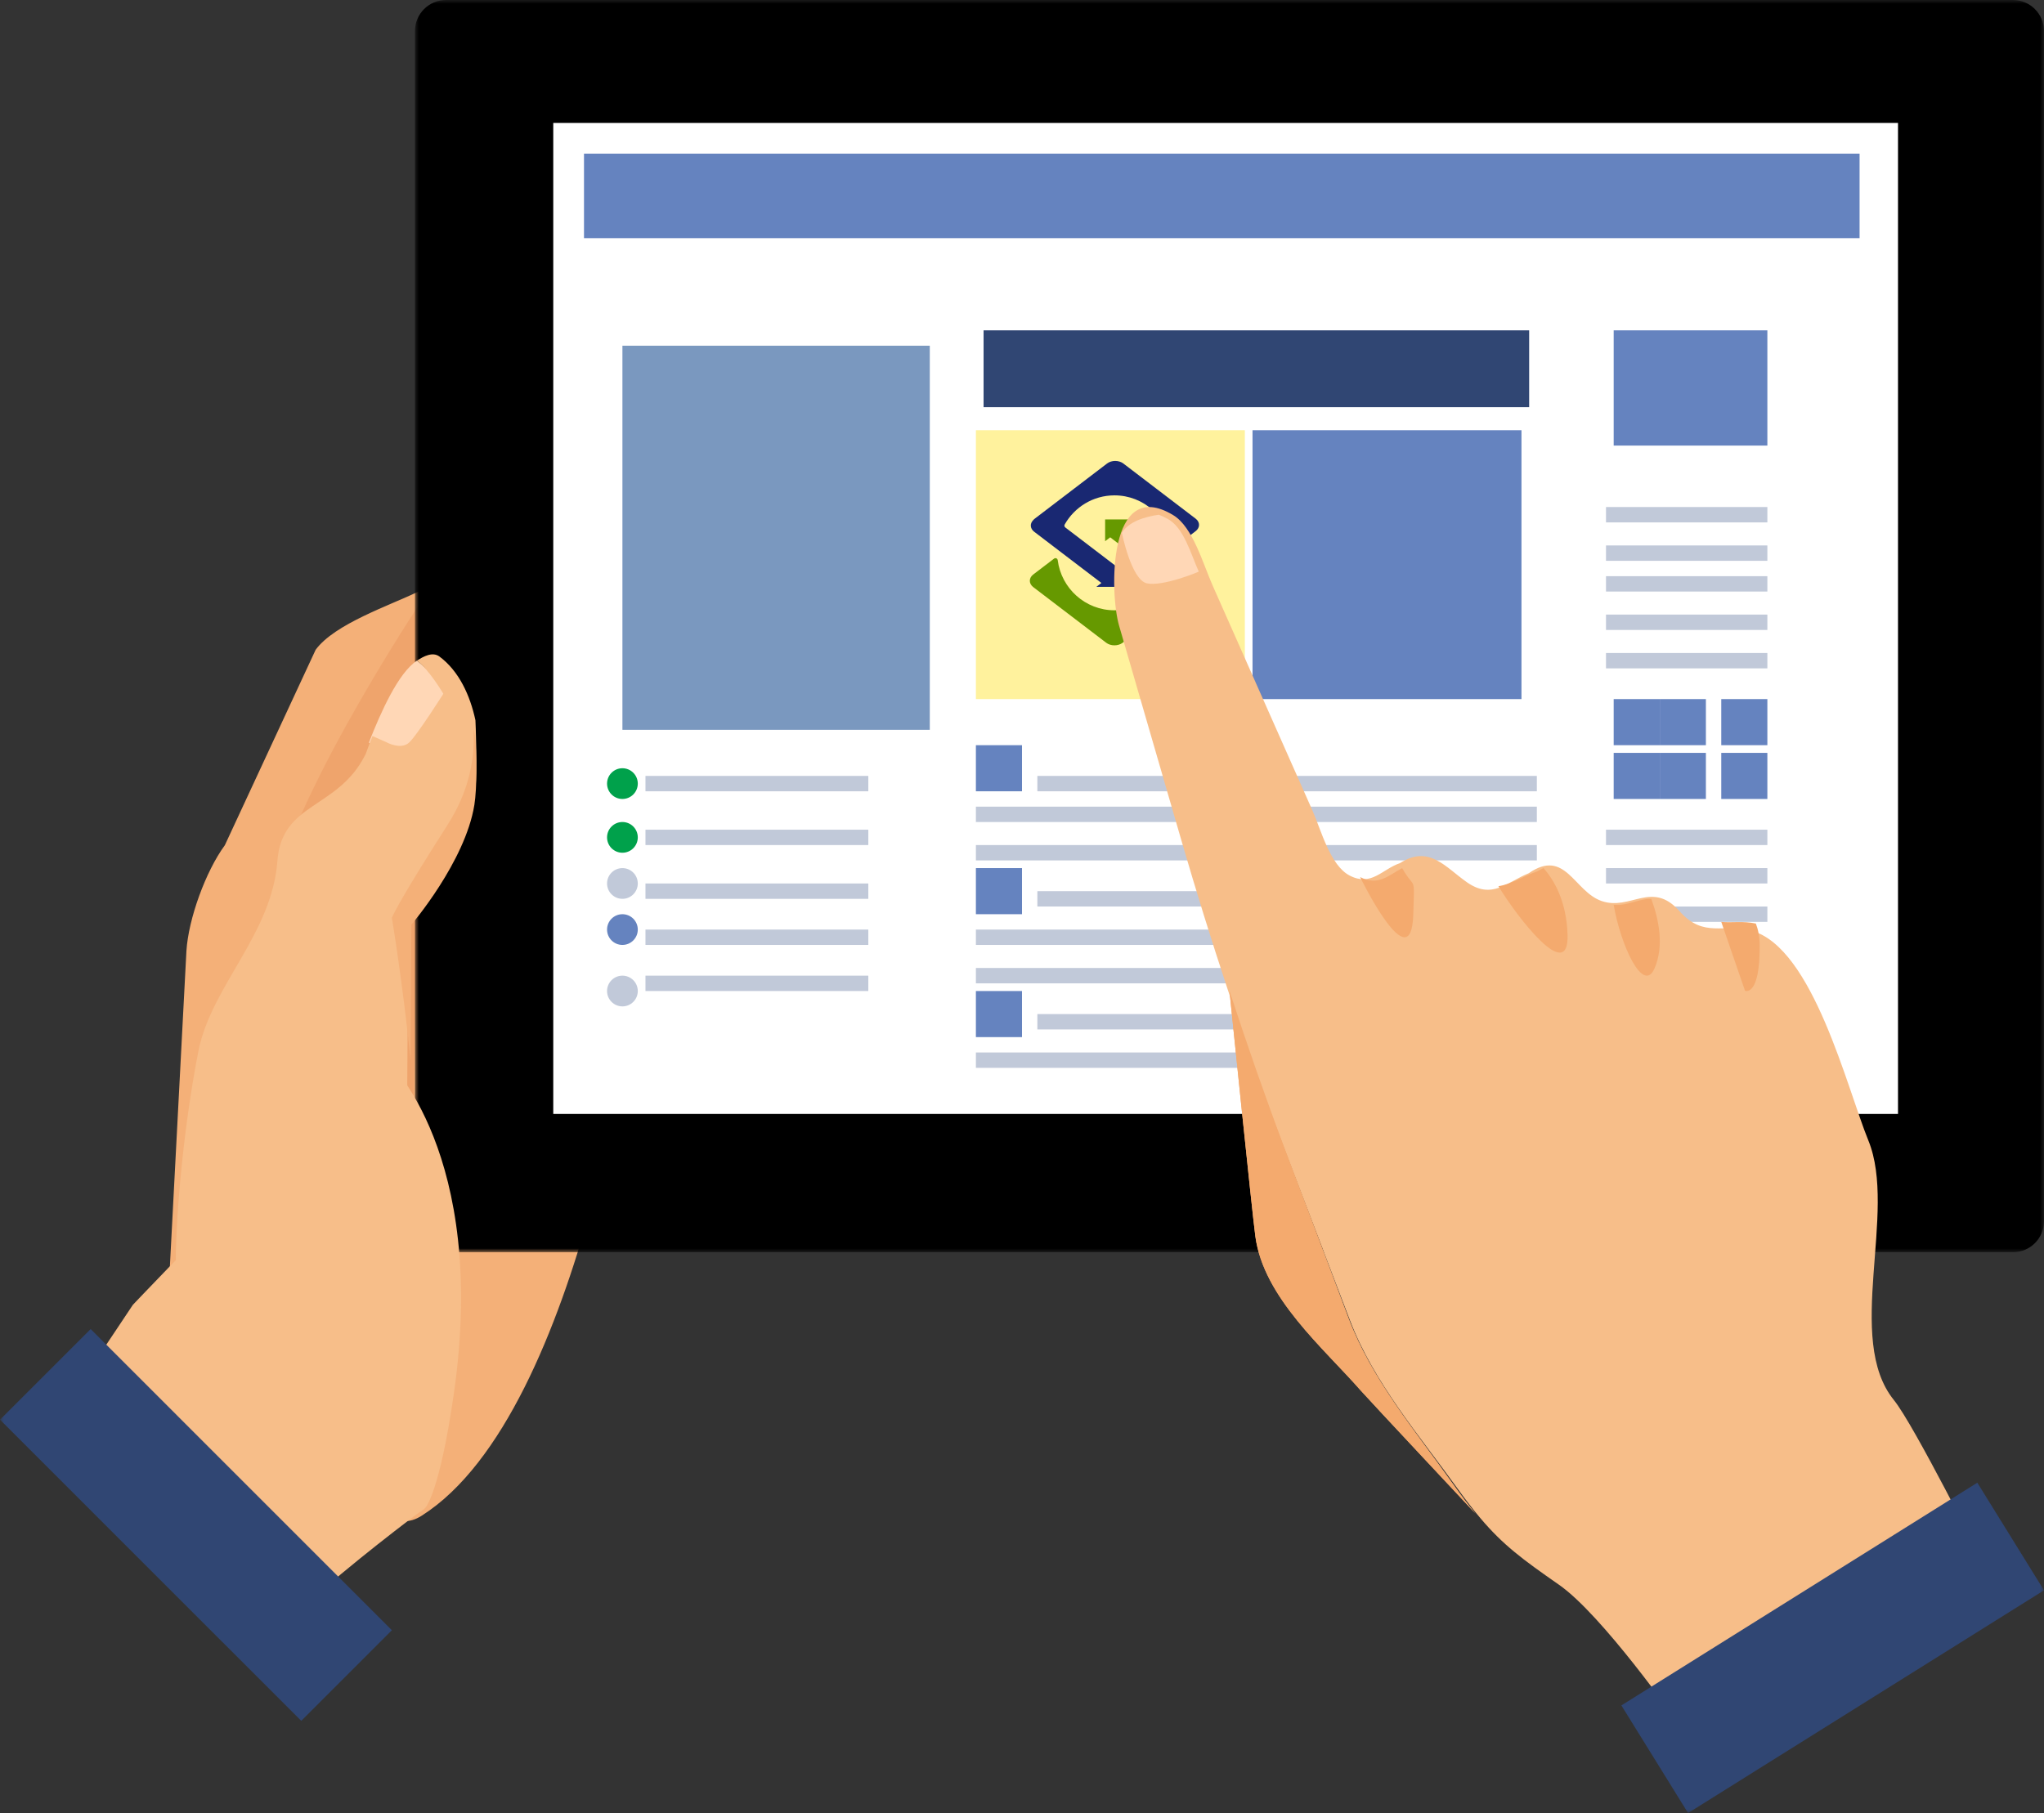 <svg height="236" viewBox="0 0 266 236" width="266" xmlns="http://www.w3.org/2000/svg" xmlns:xlink="http://www.w3.org/1999/xlink"><rect x="0" y="0" width="266" height="236" fill="#333333" stroke="none"/><mask id="a" fill="#fff"><path d="m0 0h212v163h-212z" fill="#fff" fill-rule="evenodd"/></mask><mask id="b" fill="#fff"><path d="m0 236h266v-236h-266z" fill="#fff" fill-rule="evenodd"/></mask><g fill="none" fill-rule="evenodd"><path d="m83 127s-6.853 56.759-28.101 70.284c-13.934 8.869-7.34-67.618-7.34-67.618z" fill="#f4b078"/><path d="m21 186 3.261-62.217c.262-4.188 2.512-10.379 4.999-13.761l11.816-25.44c2.484-3.381 9.606-5.749 13.379-7.583l7.153 1.926c3.773-1.836 6.642.088 6.375 4.276l-1.549 24.275c-.269 4.187-1.909 10.736-3.646 14.556l-8.335 18.319c-1.736 3.819-3.485 10.363-3.881 14.54l-1.386 14.599c-.397 4.177-4.078 8.319-8.179 9.205z" fill="#f4b078"/><path d="m53.591 162.321.146-14.524c.042-4.156 1.336-69.841 1.259-69.797 0 0-19.348 28.963-19.971 41.785-.647 13.322 11.282 52.215 11.282 52.215 3.988-1.324 7.241-5.613 7.284-9.679" fill="#efa46c"/><path d="m207.957-0c2.234 0 4.043 1.811 4.043 4.041v154.918c0 2.231-1.809 4.041-4.043 4.041h-203.913c-2.234 0-4.044-1.81-4.044-4.041v-154.918c0-2.23 1.81-4.041 4.044-4.041z" fill="#000" mask="url(#a)" transform="translate(54)"/><path d="m72 145h175v-129h-175z" fill="#fff" mask="url(#b)"/><path d="m81 95h40v-50h-40z" fill="#7a98bf" mask="url(#b)"/><path d="m128 53h71v-10h-71z" fill="#304673" mask="url(#b)"/><path d="m127 91h35v-35h-35z" fill="#fff29d" mask="url(#b)"/><path d="m155.601 67.515-.496-.378-8.915-6.803c-.583-.445-1.538-.445-2.121 0l-8.915 6.803-.496.378c-.079.061-.147.126-.205.196-.449.449-.407 1.092.131 1.503l3.016 2.3.57.435 4.927 3.756.236.18-.663.506h0l-0.0 0h1.522 1.362v-0h.514.315v-.223-2.609-0l-.629.48-.034.026-.242-.185-.358-.274-.302-.23-.654-.499-3.605-2.751-1.923-1.467c-.118-.09-.155-.255-.082-.384 1.28-2.266 3.702-3.795 6.482-3.795 3.788 0 6.915 2.839 7.387 6.514.03.229.292.343.476.203l2.703-2.063c.583-.445.583-1.173 0-1.619" fill="#192872" fill-rule="nonzero" mask="url(#b)"/><path d="m155.614 74.792-.184-.14-2.959-2.256-.53-.404-.043-.032-5.032-3.84.662-.505h-0l0-0h-1.323-1.56v0h-.794-.035v.027 2.806 0l.629-.48.034-.026.242.185.358.274h-0l.302.23.654.499 3.476 2.652 1.929 1.472c.118.09.155.254.082.384-1.279 2.27-3.704 3.803-6.486 3.803-3.792 0-6.921-2.845-7.388-6.524-.029-.23-.292-.344-.476-.203l-2.713 2.07c-.589.449-.589 1.185 0 1.634l9.499 7.248c.589.449 1.552.449 2.141 0l8.185-6.246.006.004 1.325-1.011c.583-.445.584-1.173 0-1.619" fill="#690" fill-rule="nonzero" mask="url(#b)"/><path d="m163 91h35v-35h-35z" fill="#6583bf" mask="url(#b)"/><path d="m210 58h20v-15h-20z" fill="#6583bf" mask="url(#b)"/><g fill="#c1c9d9"><path d="m84 103h29v-2h-29z" mask="url(#b)"/><path d="m209 110h21v-2h-21z" mask="url(#b)"/><path d="m209 115h21v-2h-21z" mask="url(#b)"/><path d="m209 120h21v-2h-21z" mask="url(#b)"/><path d="m209 125h21v-2h-21z" mask="url(#b)"/><path d="m209 129h21v-2h-21z" mask="url(#b)"/><path d="m209 68h21v-2h-21z" mask="url(#b)"/><path d="m209 73h21v-2h-21z" mask="url(#b)"/><path d="m209 77h21v-2h-21z" mask="url(#b)"/><path d="m209 82h21v-2h-21z" mask="url(#b)"/><path d="m209 87h21v-2h-21z" mask="url(#b)"/><path d="m135 103h65v-2h-65z" mask="url(#b)"/><path d="m127 107h73v-2h-73z" mask="url(#b)"/><path d="m127 112h73v-2h-73z" mask="url(#b)"/></g><path d="m178 27h53v-5h-53z" fill="#edeff4" mask="url(#b)"/><path d="m91 27h7v-5h-7z" fill="#c1c9d9" mask="url(#b)"/><path d="m79 27h5v-5h-5z" fill="#c1c9d9" mask="url(#b)"/><g fill="#6583bf"><path d="m210 104h6v-6h-6z" mask="url(#b)"/><path d="m216 104h6v-6h-6z" mask="url(#b)"/><path d="m224 104h6v-6h-6z" mask="url(#b)"/><path d="m210 97h6v-6h-6z" mask="url(#b)"/><path d="m127 103h6v-6h-6z" mask="url(#b)"/></g><path d="m135 118h65v-2h-65z" fill="#c1c9d9" mask="url(#b)"/><path d="m127 123h73v-2h-73z" fill="#c1c9d9" mask="url(#b)"/><path d="m127 128h57v-2h-57z" fill="#c1c9d9" mask="url(#b)"/><path d="m127 119h6v-6h-6z" fill="#6583bf" mask="url(#b)"/><path d="m135 134h65v-2h-65z" fill="#c1c9d9" mask="url(#b)"/><path d="m127 139h73v-2h-73z" fill="#c1c9d9" mask="url(#b)"/><path d="m127 135h6v-6h-6z" fill="#6583bf" mask="url(#b)"/><path d="m216 97h6v-6h-6z" fill="#6583bf" mask="url(#b)"/><path d="m224 97h6v-6h-6z" fill="#6583bf" mask="url(#b)"/><path d="m100 27c0 1.104-.897 2-2.001 2s-1.999-.896-1.999-2 .894-2 1.999-2 2.001.896 2.001 2" fill="#ed1c24" mask="url(#b)"/><path d="m83 102c0 1.104-.896 2-2 2s-2-.896-2-2 .896-2 2-2 2 .896 2 2" fill="#00a14b" mask="url(#b)"/><path d="m84 110h29v-2h-29z" fill="#c1c9d9" mask="url(#b)"/><path d="m83 109c0 1.105-.896 2-2 2s-2-.894-2-2.0.896-2 2-2 2 .895 2 2" fill="#00a14b" mask="url(#b)"/><path d="m84 117h29v-2h-29z" fill="#c1c9d9" mask="url(#b)"/><path d="m83 115c0 1.104-.896 2-2 2s-2-.895-2-2c0-1.104.896-2 2-2s2 .896 2 2" fill="#c1c9d9" mask="url(#b)"/><path d="m84 123h29v-2h-29z" fill="#c1c9d9" mask="url(#b)"/><path d="m83 121c0 1.105-.896 2-2 2s-2-.894-2-2.0.896-2 2-2 2 .895 2 2" fill="#6583bf" mask="url(#b)"/><path d="m84 129h29v-2h-29z" fill="#c1c9d9" mask="url(#b)"/><path d="m76 31h166v-11h-166z" fill="#6583bf" mask="url(#b)"/><path d="m83 129c0 1.104-.896 2-2 2s-2-.895-2-2c0-1.104.896-2 2-2s2 .896 2 2" fill="#c1c9d9" mask="url(#b)"/><path d="m50.429 138.044c-1.539-1.422-33.137 31.803-33.137 31.803l-7.292 10.94c9.616 9.667 18.253 20.221 27.514 30.212 5.175-5.081 14.015-11.859 16.905-14.041.347-.196.675-.424.952-.716 0 0 1.849-1.934 3.707-14.942 4.451-31.166-8.649-43.257-8.649-43.257" fill="#f7be89" mask="url(#b)"/><path d="m58 90.074s-2.098-2.887-3.746-4.074c-2.399 1.569-4.68 6.637-6.254 10.676l1.894.842s1.939 1.071 3.057.02c1.118-1.052 5.049-7.464 5.049-7.464z" fill="#ffd7b6" mask="url(#b)"/><path d="m61.872 93.756c-.69-3.219-2.13-6.4-4.683-8.295-.885-.656-2.049-.041-2.935.539 1.592 1.149 3.439 4.308 3.439 4.308s-3.358 5.316-4.437 6.334c-1.08 1.018-2.953-.019-2.953-.019l-1.831-.815c-.995 2.558-.745 2.078-.995 2.558-3.593 6.994-10.808 6.039-11.375 13.683-.715 9.602-8.617 16.273-10.291 24.814-1.599 8.151-2.796 18.835-2.936 26.787-.038 2.154 2.786 11.744 2.822 13.297-1.646 1.745-6.053 5.568-10.698 9.487 4.392 4.768 8.638 9.671 12.891 14.567l25.412-41.597c2.055-7.065-.323-15.266-.323-15.266l.159-25.258s7.416-8.344 8.675-15.877c.381-2.279.058-9.248.058-9.248z" fill="#f7be89" mask="url(#b)"/><path d="m61.732 104.785c.36-2.236.336-6.823.055-9.072-.03-.242-.103-.476-.162-.713.193 3.489-.468 7.823-3.37 12.355-6.819 10.655-7.256 12.123-7.256 12.123s1.404 8.378 2.431 18.522l.107-17.641s7.005-8.185 8.194-15.575" fill="#f4b078" mask="url(#b)"/><path d="m51 212.204-39.203-39.204-11.797 11.797 39.205 39.203z" fill="#304673" mask="url(#b)"/><path d="m175.482 171.56c-2.75-7.312-5.504-14.632-8.255-21.944-2.568-6.834-4.952-13.672-7.199-20.559l-.027-.056s2.933 28.709 3.368 31.938c1.079 7.988 8.85 14.501 13.767 20.122.943 1.077 14.864 15.941 14.864 15.941l-.002-.005c-.918-1.099-1.873-2.36-2.955-3.885-4.827-6.81-10.566-13.588-13.561-21.55" fill="#f4aa6e" mask="url(#b)"/><path d="m246.479 182.259c-6.481-7.964.483-24.462-3.335-33.802-2.776-6.789-7.181-25.056-15.15-27.292-3.717-1.044-6.245 1.027-9.438-2.57-3.582-4.042-6.361-.015-10.122-1.309-3.605-1.244-4.717-6.918-9.493-3.615-2.829 1.14-4.742 3.454-8.005 1.195-2.825-1.96-4.936-4.954-8.755-2.512-2.34.803-3.705 3.074-6.528 1.622-2.547-1.304-3.744-5.966-4.815-8.381-4.349-9.809-8.697-19.618-13.048-29.424-1.236-2.786-2.554-7.564-5.095-9.107-8.541-5.195-8.29 10.135-7.068 14.349 2.706 9.33 5.411 18.656 8.118 27.988 1.899 6.548 3.905 13.003 6.029 19.415 2.313 6.977 4.767 13.905 7.411 20.83 2.831 7.408 5.665 14.824 8.496 22.233 3.083 8.065 8.99 14.933 13.958 21.833 1.113 1.545 2.096 2.822 3.042 3.936 2.92 3.452 5.451 5.33 10.177 8.618 5.651 3.928 15.309 17.736 15.309 17.736l39.832-20.717s-8.939-17.856-11.521-21.024" fill="#f7be89" mask="url(#b)"/><path d="m146 69.361s1.221 6.12 3.25 6.57c2.031.452 6.761-1.492 6.75-1.531-1.102-2.479-1.951-5.712-4.046-6.862-.401-.224-.783-.393-1.151-.538-1.782.26-3.914.876-4.803 2.361" fill="#ffd7b6" mask="url(#b)"/><path d="m175.482 171.56c-2.75-7.312-5.504-14.632-8.255-21.944-2.568-6.834-4.952-13.672-7.199-20.559l-.027-.056s2.933 28.709 3.368 31.938c1.079 7.988 8.85 14.501 13.767 20.122.943 1.077 14.864 15.941 14.864 15.941l-.002-.005c-.918-1.099-1.873-2.36-2.955-3.885-4.827-6.81-10.566-13.588-13.561-21.55" fill="#f4aa6e" mask="url(#b)"/><path d="m183.919 119.041c.161-5.406.251-3.045-1.446-6.041-1.772.939-3.1 2.382-5.473 1.168 0 0 6.659 13.688 6.919 4.873" fill="#f4aa6e" mask="url(#b)"/><path d="m203.996 121.671c-.132-4.325-1.708-7.062-3.125-8.671-.238.112-.483.238-.737.389-1.897.652-3.423 1.708-5.133 1.965 2.452 4.042 9.195 12.827 8.996 6.318" fill="#f4aa6e" mask="url(#b)"/><path d="m215.316 126.051c1.259-2.901.578-6.334-.422-9.049-1.594-.055-3.137.952-4.894.78.894 5.26 3.844 11.664 5.316 8.269" fill="#f4aa6e" mask="url(#b)"/><path d="m228.999 123.067c-.007-1.147-.199-2.076-.496-2.848-1.681-.361-3.112-.081-4.503-.219l3.092 8.965s1.947.852 1.908-5.898" fill="#f4aa6e" mask="url(#b)"/><path d="m257.322 193-46.322 28.991 8.679 14.009 46.321-28.991z" fill="#304673" mask="url(#b)"/></g></svg>